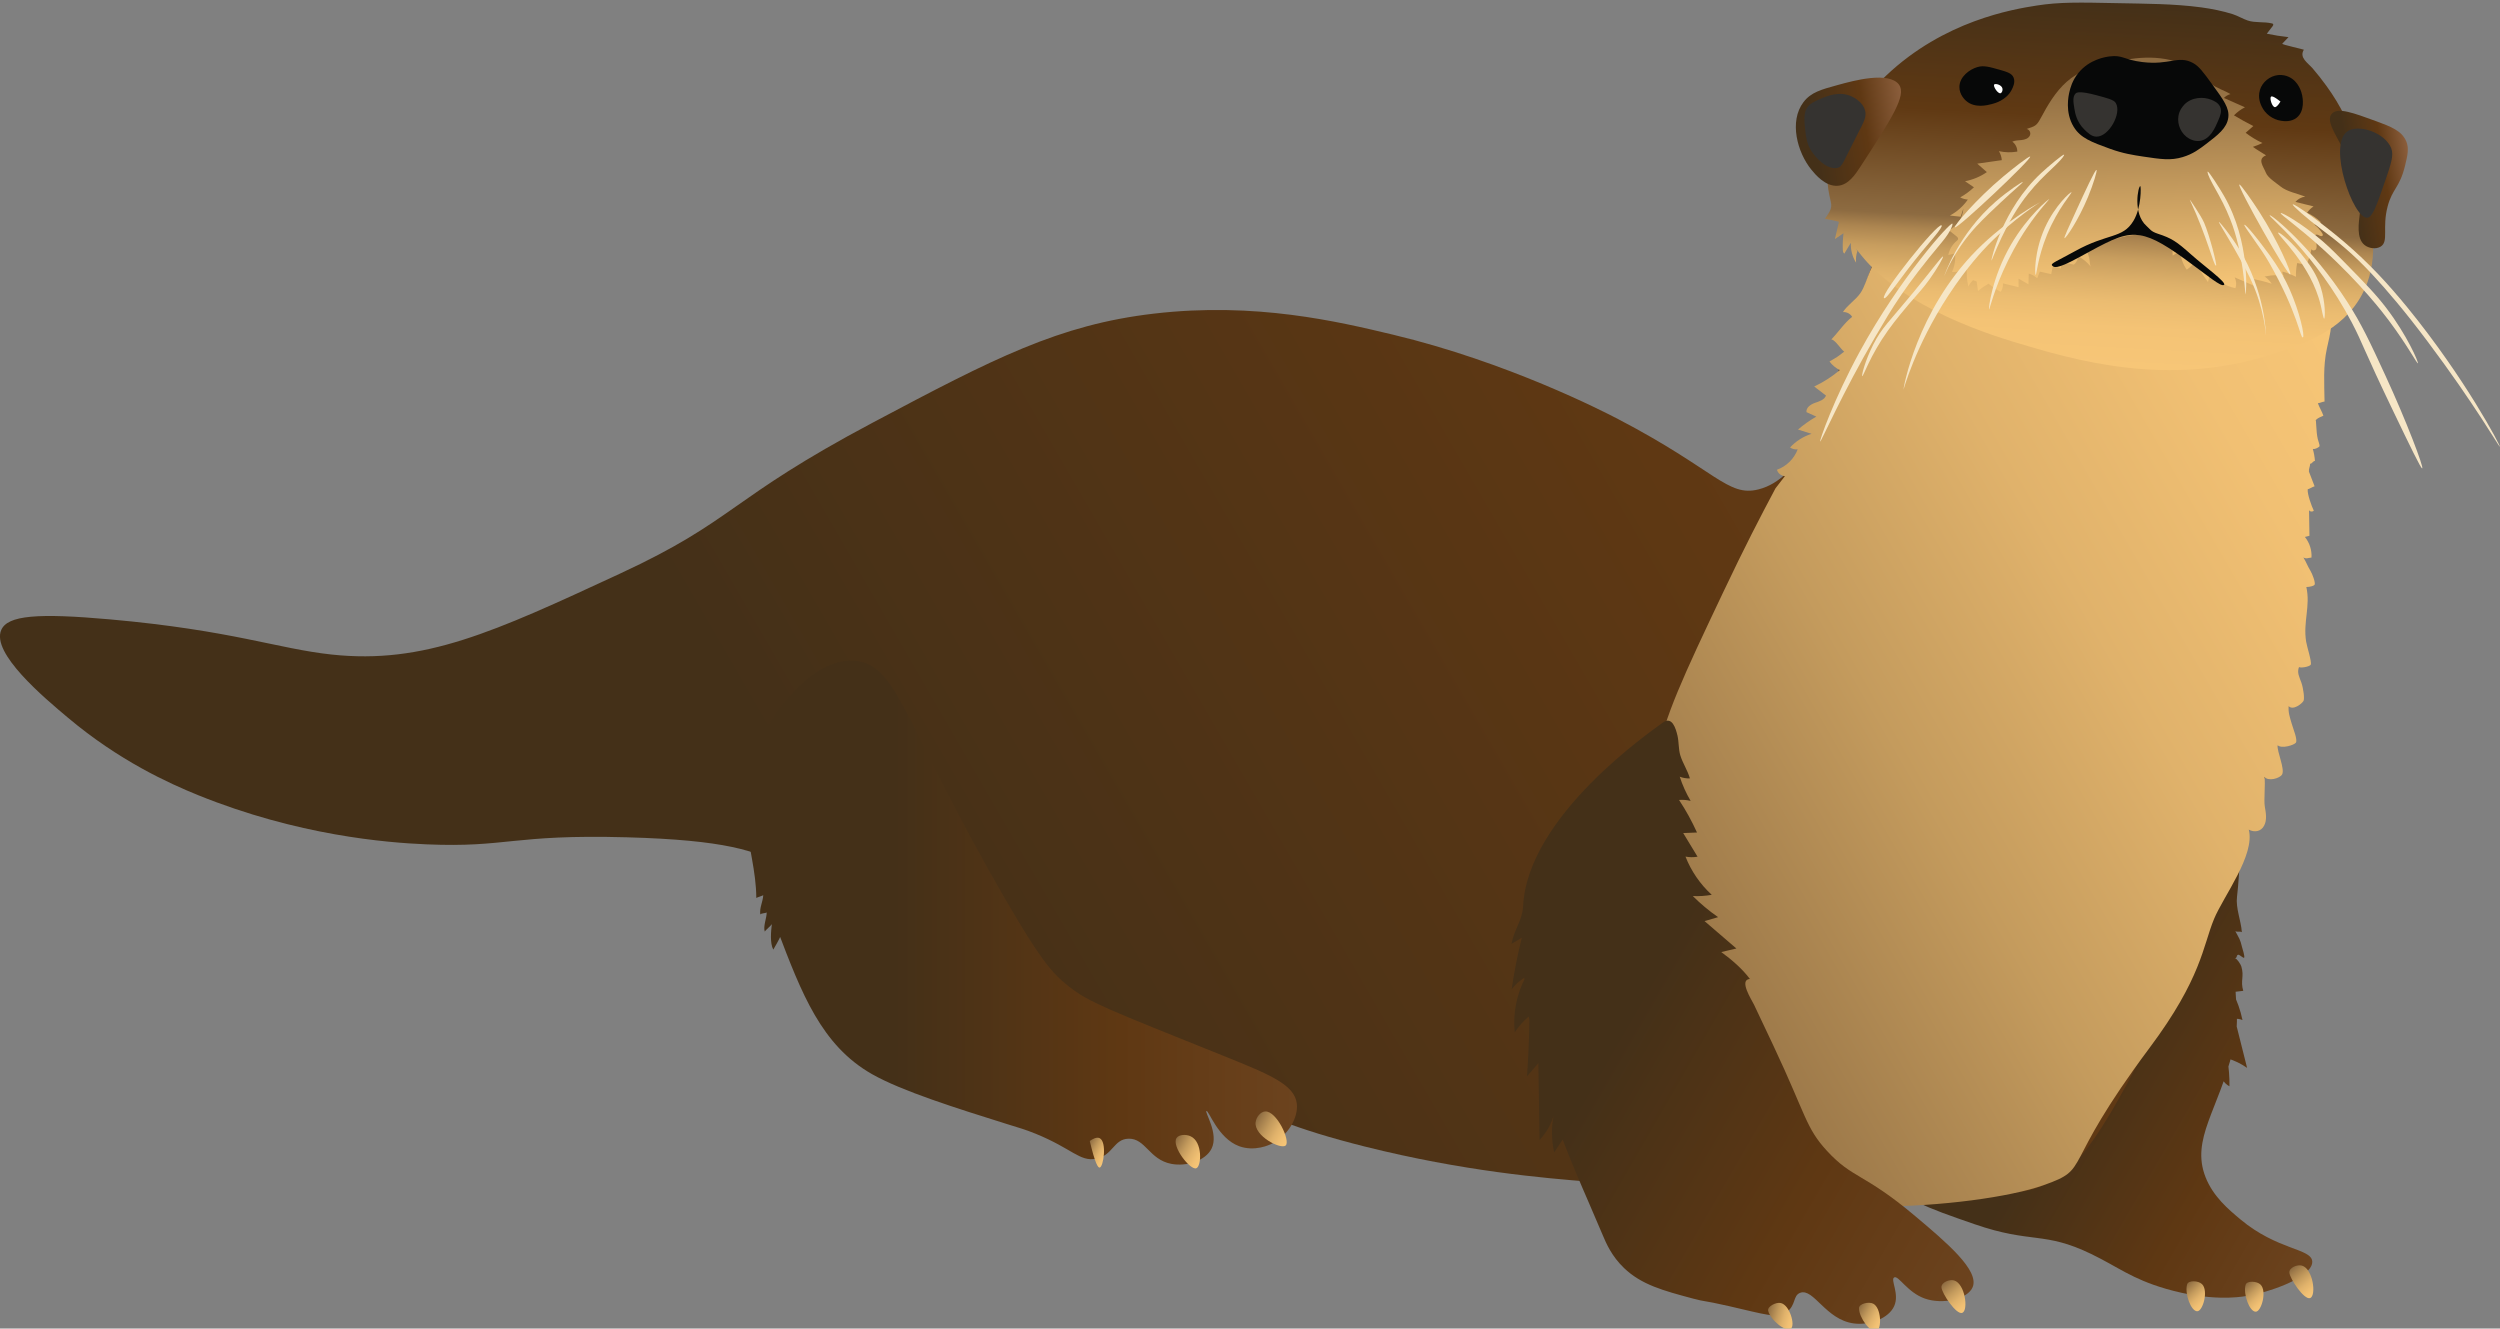 
        <svg xmlns:rdf="http://www.w3.org/1999/02/22-rdf-syntax-ns#" xmlns="http://www.w3.org/2000/svg" xmlns:cc="https://creativecommons.org/ns" xmlns:xlink="http://www.w3.org/1999/xlink" xmlns:dc="https://www.dublincore.org/specifications/dublin-core/dcmi-terms/" x="0px" y="0px" width="500px" height="265.71px" viewBox="0 0 500 265.71" xml:space="preserve">
            <rect x="0" y="0" width="500" height="265.71" fill="#808080" stroke="none"/>
            <title>Lontra canadensis (American River Otter): standing</title>
            <desc xmlns:ian_image_library="https://ian.umces.edu/media-library/">
                <ian_image_library:title>Lontra canadensis (American River Otter): standing</ian_image_library:title>
                <ian_image_library:descr><p>Illustration of Lontra canadensis (American river otter) standing</p></ian_image_library:descr>
                <ian_image_library:scene>
                    <ian_image_library:contains>mammalia, otter, american river otter, chordata, vertebrata, mustelidae, mustelid, aquatic</ian_image_library:contains>
                    <ian_image_library:when>2025-07-08</ian_image_library:when>
                </ian_image_library:scene>
            </desc>
            
             <defs><linearGradient id="ian_symbols_70646b8b7cf93a540991c6e48a85a252" x1="404.31" y1="188.45" x2="475.82" y2="229.74" gradientUnits="userSpaceOnUse"><stop offset=".27" stop-color="#443018"></stop><stop offset=".68" stop-color="#5f3813"></stop><stop offset="1" stop-color="#6c431e"></stop></linearGradient><linearGradient id="ian_symbols_70646b8b7cf93a540991c6e48a85a252-2" x1="73.85" y1="256.67" x2="463.49" y2="31.71" xlink:href="#ian_symbols_70646b8b7cf93a540991c6e48a85a252"></linearGradient><linearGradient id="ian_symbols_70646b8b7cf93a540991c6e48a85a252-3" x1="315.38" y1="185.93" x2="483.38" y2="88.93" gradientUnits="userSpaceOnUse"><stop offset="0" stop-color="#8c6b41"></stop><stop offset=".11" stop-color="#9e7a4a"></stop><stop offset=".38" stop-color="#c49b5d"></stop><stop offset=".62" stop-color="#e0b26b"></stop><stop offset=".84" stop-color="#f1c073"></stop><stop offset="1" stop-color="#f7c677"></stop></linearGradient><linearGradient id="ian_symbols_70646b8b7cf93a540991c6e48a85a252-4" x1="802.2" y1="869.63" x2="817.4" y2="798.12" gradientTransform="translate(1349.56 735.16) rotate(171.09)" gradientUnits="userSpaceOnUse"><stop offset="0" stop-color="#443018"></stop><stop offset=".32" stop-color="#603913"></stop><stop offset=".61" stop-color="#8d6b41"></stop><stop offset=".65" stop-color="#ac8550"></stop><stop offset=".7" stop-color="#c79d5e"></stop><stop offset=".76" stop-color="#dcaf69"></stop><stop offset=".82" stop-color="#ebbc71"></stop><stop offset=".89" stop-color="#f4c375"></stop><stop offset="1" stop-color="#f7c677"></stop></linearGradient><linearGradient id="ian_symbols_70646b8b7cf93a540991c6e48a85a252-5" x1="846.56" y1="851.85" x2="868.63" y2="851.85" gradientTransform="translate(1349.56 735.16) rotate(171.09)" gradientUnits="userSpaceOnUse"><stop offset="0" stop-color="#8b5e3c"></stop><stop offset=".37" stop-color="#5f3813"></stop><stop offset=".85" stop-color="#443018"></stop></linearGradient><linearGradient id="ian_symbols_70646b8b7cf93a540991c6e48a85a252-6" x1="748.21" y1="826.85" x2="762.75" y2="826.85" xlink:href="#ian_symbols_70646b8b7cf93a540991c6e48a85a252-5"></linearGradient><linearGradient id="ian_symbols_70646b8b7cf93a540991c6e48a85a252-7" x1="447.84" y1="12.66" x2="457.49" y2="-32.73" gradientTransform="translate(-12.31 144.65) rotate(-12.78)" gradientUnits="userSpaceOnUse"><stop offset="0" stop-color="#f7c677"></stop><stop offset=".91" stop-color="#8d6b41"></stop></linearGradient><linearGradient id="ian_symbols_70646b8b7cf93a540991c6e48a85a252-8" x1="149.04" y1="182.53" x2="259.41" y2="182.53" xlink:href="#ian_symbols_70646b8b7cf93a540991c6e48a85a252"></linearGradient><linearGradient id="ian_symbols_70646b8b7cf93a540991c6e48a85a252-9" x1="217.4" y1="229.14" x2="221.3" y2="231.39" xlink:href="#ian_symbols_70646b8b7cf93a540991c6e48a85a252-3"></linearGradient><linearGradient id="ian_symbols_70646b8b7cf93a540991c6e48a85a252-10" x1="234.86" y1="228.37" x2="240.56" y2="231.66" xlink:href="#ian_symbols_70646b8b7cf93a540991c6e48a85a252-3"></linearGradient><linearGradient id="ian_symbols_70646b8b7cf93a540991c6e48a85a252-11" x1="251.24" y1="223.85" x2="257.96" y2="227.73" xlink:href="#ian_symbols_70646b8b7cf93a540991c6e48a85a252-3"></linearGradient><linearGradient id="ian_symbols_70646b8b7cf93a540991c6e48a85a252-12" x1="300.69" y1="182.6" x2="403.5" y2="241.96" xlink:href="#ian_symbols_70646b8b7cf93a540991c6e48a85a252"></linearGradient><linearGradient id="ian_symbols_70646b8b7cf93a540991c6e48a85a252-13" x1="371.65" y1="261.73" x2="376.46" y2="264.5" xlink:href="#ian_symbols_70646b8b7cf93a540991c6e48a85a252-3"></linearGradient><linearGradient id="ian_symbols_70646b8b7cf93a540991c6e48a85a252-14" x1="391.98" y1="262.72" x2="398.05" y2="266.23" gradientTransform="translate(111.24 -125.11) rotate(20.12)" xlink:href="#ian_symbols_70646b8b7cf93a540991c6e48a85a252-3"></linearGradient><linearGradient id="ian_symbols_70646b8b7cf93a540991c6e48a85a252-15" x1="451.71" y1="262.69" x2="456.52" y2="265.47" gradientTransform="translate(91.9 -124.51) rotate(16.72)" xlink:href="#ian_symbols_70646b8b7cf93a540991c6e48a85a252-3"></linearGradient><linearGradient id="ian_symbols_70646b8b7cf93a540991c6e48a85a252-16" x1="456.3" y1="236.02" x2="462.36" y2="239.52" gradientTransform="translate(111.24 -125.11) rotate(20.12)" xlink:href="#ian_symbols_70646b8b7cf93a540991c6e48a85a252-3"></linearGradient><linearGradient id="ian_symbols_70646b8b7cf93a540991c6e48a85a252-17" x1="440.48" y1="265.97" x2="445.29" y2="268.75" gradientTransform="translate(91.9 -124.51) rotate(16.72)" xlink:href="#ian_symbols_70646b8b7cf93a540991c6e48a85a252-3"></linearGradient><linearGradient id="ian_symbols_70646b8b7cf93a540991c6e48a85a252-18" x1="357.04" y1="285.5" x2="361.85" y2="288.28" gradientTransform="translate(-62.83 73.49) rotate(-14.25)" xlink:href="#ian_symbols_70646b8b7cf93a540991c6e48a85a252-3"></linearGradient></defs><path d="M447.34,180.34c-.12,1.86-.21,3.83-.28,5.9-.54,16.25,1.34,16.07-.5,23.84-2.79,11.84-8.44,17.71-5.46,25.33,1.52,3.9,4.61,6.48,6.95,8.44,7.47,6.25,14.23,5.8,14.4,8.44.18,2.83-7.42,5.98-13.41,6.95-1.25.2-7.11,1.07-15.89-1.49-6.85-2-9.52-4.35-14.9-6.95-9.49-4.6-11.93-2.01-23.34-5.96-9.71-3.36-14.72-5.1-15.94-8.94-2.09-6.53,9.11-11.78,21.44-26.72,15.59-18.9,12.79-28.86,30.83-47.57,4.33-4.5,13.32-13.82,17.32-11.63,2.89,1.57,1.22,7.89.91,10.29-.49,3.84-1.02,7.67-1.42,11.53-.26,2.51-.34,5.06-.65,7.56-.28,2.29.81,4.76.97,7.07-.53-.24-.77.04-1.3-.19.81,1.56.93,1.49,1.34,3.19.07.27.63,1.97.4,2.13-.13.09-.93-.61-1.08-.61-.54-.02-.22.71-.76.69.44.07,1.17,1.23,1.3,1.66.61,2.04-.23,2.83.38,4.87-.7.08-1.41.17-2.11.25.89,1.77,1.56,3.66,1.96,5.6-.48-.22-1.02-.3-1.54-.23.82,3.26,1.64,6.53,2.46,9.79-1.21-.85-2.56-1.5-3.98-1.92.33,1.84.48,3.72.45,5.6-.59-.3-1.09-.79-1.39-1.38" fill="url(#ian_symbols_70646b8b7cf93a540991c6e48a85a252)" stroke-width="0"></path><path d="M381.96,39.52c-11.95,11.25-13.56,54.08-30.23,58.35-6.21,1.59-8.51-3.83-28.12-14.06-2.95-1.54-22.09-11.39-44.99-16.87-10.96-2.62-27.52-6.58-47.8-4.22-19.04,2.22-31.96,8.91-56.24,21.79-29.03,15.4-27.43,19.48-50.61,30.23-25.3,11.73-39.16,18.15-57.64,16.17-10.81-1.16-19.85-4.84-44.29-7.03-14.53-1.3-20.51-.82-21.79,2.11-2.04,4.64,8.54,13.53,13.36,17.57,10.21,8.58,20.14,13.09,26.01,15.47,19.91,8.06,37.56,9.5,45.69,9.84,16.21.69,17.01-2.04,40.07-1.41,19.64.54,25.94,2.71,30.93,5.62,9.49,5.55,9.84,11.24,18.28,18.98,9.91,9.1,18.15,9.26,39.37,15.47,33.77,9.88,30.51,14.64,59.05,21.79,19.73,4.94,35.74,6.29,44.99,7.03,21.89,1.75,23.84-.51,56.24.7,26.85,1.01,28.32,2.66,34.44,0,5.97-2.6,12.09-7.44,31.63-51.32,16.1-36.14,18.2-46.88,18.98-51.32,2.74-15.6.05-15.64,2.11-37.96,3.5-38.03,12.58-51.89,4.92-59.05-4.71-4.4-10.24-1.1-31.63.7-37.07,3.13-43.43-7.34-52.72,1.41Z" fill="url(#ian_symbols_70646b8b7cf93a540991c6e48a85a252-2)" stroke-width="0"></path><path d="M355.1,97.66c-3.14,5.91-6.07,11.53-10.5,20.87-7.89,16.62-11.86,25.1-13.15,32.88-1.04,6.3-.84,10.25,2.82,38.52,4.79,37.06,5.75,40.35,9.39,44.15,10.19,10.63,51.67,7.68,65.02,2.97,9.86-3.48,2.9-2.94,21.25-27.5,10.41-13.94,10.64-20.36,12.88-25.76,1.88-4.54,8.27-12.79,6.94-17.87,1.09.6,2.43.43,3.07-.78.6-1.13.38-2.5.15-3.76-.25-1.34.16-4.68-.09-6.02.75.98,3.07.32,3.53-.45.63-1.06-1.05-4.64-.89-5.86.89.76,3.33-.06,3.65-.51.4-.57-.53-2.74-.85-3.87s-.74-2.28-.57-3.43c.87.9,2.62-.49,2.95-1.05.24-.42-.01-2.47-.42-3.65s-.93-1.99-.47-3.15c.18.29,2.14-.04,2.34-.46.25-.53-.76-3.57-.92-4.59-.64-3.98.89-7.09.04-10.94.69,0,1.51-.21,1.65-.46.22-.39-.44-2.14-.83-2.78-.63-1.03-.78-1.63-1.41-2.67.63.35.89.08,1.62.02.09-1.47-.39-2.98-1.32-4.12l.91-.23c-.03-1.71-.05-3.42-.08-5.13.18.33.7.38.95.1-.43-.87-1.32-3.31-1.22-4.27.53-.16.85-.44,1.38-.6-.38-.98-.76-1.95-1.13-2.93-.05-.71.21-.88.24-1.58.41,0,.55-.56.96-.56-.06-.81-.2-1.62-.43-2.41.43.14,1.27-.34,1.35-.55.07-.19-.26-1-.36-1.44-.36-1.53-.27-4.02-.45-3.74.64-.59.81-.52,1.58-.91-.25-.77-.85-1.73-1.1-2.5.53-.05.8-.28,1.33-.33-.05-3.62-.3-7.1.47-10.61.62-2.85,1.65-6.38.04-9.16-2.55-4.42-3.45-9.21-6.16-13.39-13.46-20.72-55.71-22.68-75.16-5.64-2.16,1.89-5.56,2.66-6.75,5.25s-2.23,5.02-3.36,7.52c-.61,1.36-1.07,3.15-1.92,4.36-.96,1.38-2.53,2.31-3.49,3.78.73-.07,1.48.32,1.85.95-1.53,1.18-2.82,3.14-4.17,4.52.74,0,1.96,2.03,2.58,2.43-1.39,1.11-1.4,1.08-2.94,1.97.54.73,1.25,1.33,2.06,1.72-1.55,1.32-3.28,2.43-5.12,3.29.79.6,1.57,1.21,2.36,1.81-.31.86-1.34,1.16-2.2,1.46s-1.83.95-1.7,1.86c.66.3,1.31.59,1.97.89-1.3.74-2.53,1.61-3.67,2.59.91.28,1.81.57,2.72.85-1.64.52-3.14,1.47-4.31,2.73.44.31.99.45,1.53.37-.69,1.88-2.26,3.42-4.15,4.09.19.7.87,1.25,1.6,1.27" fill="url(#ian_symbols_70646b8b7cf93a540991c6e48a85a252-3)" stroke-width="0"></path><path d="M366.4,41.19c1.35,4.21,3.92,7.48,5.8,9.81,2.02,2.51,9.22,10.88,30.43,17.34,12.4,3.78,30.77,9.11,51.2,2.69,6.66-2.1,14.57-4.71,18.55-12.08,3.43-6.36,2.29-13.2,1-20.93-.82-4.92-2.22-12.78-8.1-20.85-.87-1.19-1.77-2.36-2.74-3.48s-2.75-2.15-1.77-3.75c-.39-.15-4.33-1.01-4.33-1.19.42-.44.84-.88,1.26-1.32-1.46-.16-2.9-.39-4.34-.69.38-.5.77-1,1.15-1.49.09-.12.19-.28.12-.41-.05-.11-.18-.15-.3-.17-1.53-.36-3.3-.07-4.76-.56-1.03-.34-1.97-.94-3.03-1.28-2.04-.64-4.14-1.06-6.25-1.35-5.57-.75-11.24-.73-16.84-.85-7.7-.16-11.56-.23-16.06.47-4.96.77-18.57,3.07-30.1,13.96-5,4.72-11.84,11.17-11.82,20.37,0,1.67.29,3.25.68,4.87.37,1.53-.35,2.17-1.16,3.47.94.15,1.87.34,2.8.57l-.81,3.47c.57-.39,1.15-.78,1.72-1.17-.13,1.07-.18,2.15-.14,3.23.01.31.05.67.3.86.44-.73.87-1.45,1.31-2.18-.07,1.39.3,2.81,1.05,3.99-.09-.78,0-1.59.26-2.33" fill="url(#ian_symbols_70646b8b7cf93a540991c6e48a85a252-4)" stroke-width="0"></path><path d="M379.82,16.95c-2.04-2.76-9.15-.81-12.23.04-3.37.92-5.41,1.48-6.89,3.43-2.93,3.86-1.24,10.05,1.56,13.5.75.92,2.83,3.47,5.36,3.23,2.05-.2,3.37-2.12,4.56-3.96,6.12-9.43,9.17-14.14,7.63-16.23Z" fill="url(#ian_symbols_70646b8b7cf93a540991c6e48a85a252-5)" stroke-width="0"></path><path d="M481.23,28.23c-.88-2.08-3.06-2.92-6.1-4.03-4.55-1.66-7.5-2.74-8.73-1.5-2.47,2.51,6.63,9.82,5.55,20.13-.17,1.6-.74,4.81.96,6.17.85.68,2.28.9,3.22.32,1.68-1.04.25-3.7,1.4-8.05.94-3.55,2.39-3.69,3.47-8.08.53-2.18.84-3.52.24-4.96Z" fill="url(#ian_symbols_70646b8b7cf93a540991c6e48a85a252-6)" stroke-width="0"></path><path d="M373.01,22.11c-.45-1.77-2.3-2.64-2.67-2.82-2.47-1.16-4.99-.07-6.46.57-1.08.47-2.01.89-2.59,1.89-.14.25-.57,1.06-.33,3.45.21,2.06.35,3.48,1.29,4.96.92,1.46,3.15,3.85,5.22,3.42,1.04-.22,1.03-.95,4.32-7.31,1-1.94,1.54-2.91,1.23-4.15Z" fill="#353330" stroke-width="0"></path><path d="M478.25,29.65c-1.25-3.14-6.7-4.99-8.88-3.3-3.78,2.93,1.24,17.32,4.06,17.2,1.07-.04,1.91-2.47,3.59-7.33,1.19-3.44,1.77-5.19,1.22-6.57Z" fill="#353330" stroke-width="0"></path><path d="M399.92,13.95c-2.12-.6-3.18-.9-4.43-.54-1.56.45-3.59,1.92-3.61,3.97-.02,1.58,1.17,2.65,1.35,2.8,1.74,1.51,4.19.88,5.1.64.59-.15,2.9-.75,3.98-2.81.24-.45.83-1.57.39-2.54-.37-.82-1.29-1.09-2.78-1.52Z" fill="#070808" stroke-width="0"></path><path d="M434.06,48.77c3.42,2.11,5.59,5.4,11.31,6.5,1.92.37,3.91.45,5.85.28,1-.08,1.95-.32,2.94-.45.92-.13,1.72.02,2.66.18-.25-.25-.38-.62-.33-.97.93.26,1.84.62,2.7,1.05-.03-.92.05-1.85.25-2.75.61.13,1.21.26,1.82.39.48-1.02.83-2.1,1.04-3.21.05.36.63.39.86.1s.18-.7.13-1.06c-.1-.74-.21-1.49-.31-2.23.01.17.02.35.03.52.05-.3.5-.22.76-.06s.68.29.78,0c.05-.13-.02-.28-.1-.4-.41-.67-.95-1.27-1.58-1.74.47-.02.94-.19,1.31-.48-.81-.78-1.74-1.42-2.76-1.89.34-.5.78-.93,1.29-1.27l-3.63-.9c.5-.57,1.21-.96,1.97-1.06-1.57-.61-3.67-.98-4.98-2.05-.79-.64-2.49-1.72-2.86-2.65-.56-1.38-1.82-2.82,0-3.55-.86-.58-1.79-1.07-2.63-1.7.65-.21,1.29-.47,1.91-.77-1.19-.55-2.32-1.24-3.36-2.04.51-.45,1.03-.9,1.54-1.35-1.32-.66-2.61-1.38-3.88-2.14.64-.65,1.38-1.2,2.2-1.61-1.4-.62-2.8-1.25-4.21-1.87.36-.36.81-.63,1.3-.77-1.21-.75-2.7-1.15-3.82-2.02-.78-.61-1.34-1.43-2.15-2.03-2.04-1.51-4.47-2.51-6.96-2.95-5.36-.95-10.86.59-15.92,2.24-2.93.96-5.14,3.23-6.83,5.73-.83,1.22-1.54,2.51-2.24,3.81-.86,1.6-1.14,1.63-2.82,2.19.59.15.92.84.59,1.4s-1,.75-1.62.82-1.28.05-1.85.32c.63.45,1.02,1.22,1,1.99-1.22.21-2.48.18-3.68-.09.33.55.53,1.16.58,1.8l-4.91.7,1.92,1.69c-1.3.91-2.8,1.53-4.36,1.83l1.78,1.21c-.83.78-1.75,1.46-2.75,2.02.47.25,1,.4,1.53.43-.92,1.33-2.16,2.44-3.59,3.2l2.14.24.55-1.62c-.09,1.82-1.25,3.55-2.91,4.32.5.39,1,.78,1.49,1.17.19.15.41.35.37.59-.03.17-.18.29-.31.4-.85.71-1.44,1.72-1.66,2.8.5-.12,1-.24,1.5-.35l-.35-1.03c.43,1.57.29,3.29-.4,4.77,1.05.07,2.12-.24,2.97-.86-.09,1.27.01,2.55.31,3.79.21-.49.54-.94.94-1.3l.71.27c.09.63.18,1.27.27,1.9.65-.55,1.36-1.04,2.1-1.47.75.63,1.57,1.18,2.43,1.64.35-.49.51-1.1.46-1.7l3.12.77v-1.71c.67.38,1.32.76,1.98,1.13l.06-2.14c.62.17,1.21.49,1.69.93l.53-1.32,2.28.5.27-1.4c.57-.04,1.15.06,1.67.29,0-.44.12-.88.32-1.27l2.25.48c.53-.39.85-1.06.8-1.72,1.01.53,1.92,1.27,2.63,2.17-.25-.31-.25-1.47-.37-1.9-.29-1.04-.51-.9.13-1.56.82-.86,3.09-1.37,4.21-1.79,2.1-.77,4.29-1.33,6.54-1.1,1.52.15,2.98.57,4.36,1.25s1.46,1.29,1.47,2.85c.5-.31,1.01-.62,1.51-.93.08,1.34.54,2.65,1.31,3.74.63-.44,1.2-.98,1.68-1.58.76,1.41,1.62,2.77,2.57,4.06.16-.68.32-1.35.48-2.03,1.16,1.68,3,2.87,5.01,3.24.24-.7.18-1.5-.16-2.16,1.31.57,2.61,1.13,3.92,1.7-.09-.56-.36-1.08-.77-1.46,1.44.24,2.87.59,4.26,1.04-.36-.53-.81-1-1.32-1.38" fill="url(#ian_symbols_70646b8b7cf93a540991c6e48a85a252-7)" stroke-width="0"></path><path d="M451.97,18.03c.49-1.64,2-2.82,3.6-3.01.95-.11,1.72.14,2.14.33,2.09.92,2.63,3.24,2.72,3.7.08.39.64,3.1-1.09,4.49-1.13.9-2.57.7-3.1.62-1.69-.24-3.21-1.36-3.93-2.92-.19-.41-.79-1.69-.33-3.2Z" fill="#070808" stroke-width="0"></path><path d="M428.47,12.41c-3.65-.44-3.92-1.46-6.53-1.13-.82.1-4.01.56-6.25,3.29-1.27,1.55-1.65,3.12-1.81,3.83-.16.67-.94,4.04.86,6.97,1.37,2.24,3.53,3.03,7.27,4.39,2.62.95,4.68,1.26,6.6,1.55,3.61.54,5.52.83,7.92.11,2.06-.61,3.41-1.65,4.63-2.58,2.43-1.85,4.23-3.23,4.5-5.33.24-1.88-.91-3.47-3.23-6.65-1.77-2.43-2.65-3.64-3.86-4.28-2.97-1.57-4.59.5-10.1-.17Z" fill="#070808" stroke-width="0"></path><path d="M423.15,20.59c-.38-.62-1.56-.93-3.91-1.56-3.4-.91-3.93-.5-4.1-.35-.66.61-.47,1.8-.26,3.07.14.86.45,2.62,1.94,4.1.69.69,1.47,1.47,2.47,1.48,2.49.03,5.11-4.69,3.86-6.74Z" fill="#353330" stroke-width="0"></path><path d="M436.86,20.94c-.21.21-.96,1-1.17,2.24-.3,1.75.57,3.68,2.14,4.54.28.15,1.1.6,2.14.46,2.05-.28,3.05-2.6,3.65-4.01.44-1.02.8-1.9.42-2.77-.38-.88-1.28-1.24-1.79-1.45-1.58-.64-3.91-.55-5.4.98Z" fill="#353330" stroke-width="0"></path><path d="M428.07,37.22c.13.03.27,4.21-1.38,6.95-2.17,3.61-5.14,2.42-11.68,6.06-3.52,1.95-4.94,2.45-4.6,2.85.3.36.68.97,5.36-1.6,5.63-3.09,8.44-4.63,11.27-4.52,2.56.1,5.25,1.43,10.06,4.94,4.44,3.23,7.16,5.58,7.71,5.07.55-.49-3.93-3.7-6.56-6.05-2.97-2.65-3.92-3.27-6.7-4.18-1.42-.47-1.53-.91-2.25-1.55-2.83-2.51-1.64-8.06-1.24-7.97Z" fill="#070808" stroke-width="0"></path><path d="M406.03,31.33c.37.43-14.62,14.58-15.06,14.14-.25-.25,4.16-5.54,9.68-10.16,1.8-1.51,5.2-4.18,5.38-3.99Z" fill="#f6e6c6" stroke-width="0"></path><path d="M388.32,45.07c-.84-.56-12.31,13.82-11.52,14.55.46.42,3.04-3.83,7.59-9.33,1.48-1.79,4.32-4.95,3.93-5.21Z" fill="#f6e6c6" stroke-width="0"></path><path d="M390.47,44.73c-.43-.31-10.46,10.8-18.54,25.64-5.2,9.54-8.09,17.85-7.9,17.94.18.08,4.56-9.94,11-20.91,3.61-6.15,5.8-9.93,13.44-19.08,1.75-2.1,2.14-3.5,2.01-3.59Z" fill="#f6e6c6" stroke-width="0"></path><path d="M408.05,40.43s-6.67,3.49-12.7,9.58c-12.13,12.26-14.72,27.91-14.66,27.93.04.02,2.29-8.58,8.96-18.81,3.79-5.81,7.15-9.3,7.99-10.16,5.35-5.47,10.42-8.53,10.41-8.54Z" fill="#f6e6c6" stroke-width="0"></path><path d="M419.3,33.99c-.26-.11-2.21,4.13-3.92,7.85-1.75,3.81-2.63,5.71-2.48,5.79.24.13,2.79-3.61,4.7-8.23,1.05-2.53,1.9-5.33,1.7-5.41Z" fill="#f6e6c6" stroke-width="0"></path><path d="M412.81,30.94c-.16-.17-3.18,2.38-4.55,3.65-7.83,7.25-10.1,17.51-9.98,17.56.11.05,2.83-7.89,7.42-13.48,1.77-2.16,2.66-3.02,5.35-5.58,1.55-1.48,1.83-2.08,1.77-2.14Z" fill="#f6e6c6" stroke-width="0"></path><path d="M388.59,51.31c-.18-.13-1.99,2.39-5.82,7.04-5.04,6.11-6.39,7.17-8.1,10.53-1.69,3.33-2.4,6.28-2.22,6.35.21.09,1.57-4.12,5.13-9.11,1.57-2.2,3.53-4.5,4.18-5.27,1.88-2.21,2.8-3.08,4.21-5.07,1.44-2.03,2.79-4.35,2.62-4.48Z" fill="#f6e6c6" stroke-width="0"></path><path d="M404.56,36.4c-.09-.11-2.96,1.78-5.37,3.87-7.6,6.59-10.37,14.95-10.34,14.96.02.01,1.79-4.94,6.38-9.92,1.54-1.67,3.82-3.8,4.87-4.78,2.74-2.57,4.53-4.03,4.46-4.12Z" fill="#f6e6c6" stroke-width="0"></path><path d="M414.3,38.45c-.18-.13-3.31,2.65-5.32,7.1-2.16,4.79-2.05,9.39-1.84,9.42.18.03.38-3.42,2.28-8.05,2.19-5.33,5.05-8.34,4.87-8.47Z" fill="#f6e6c6" stroke-width="0"></path><path d="M409.86,39.81c-.08-.07-4.33,3.38-7.66,9.11-3.86,6.63-4.53,12.94-4.39,12.98.11.03.99-4.1,3.8-9.79,1.55-3.15,3.02-5.41,3.68-6.39,2.53-3.77,4.63-5.86,4.57-5.91Z" fill="#f6e6c6" stroke-width="0"></path><path d="M456.14,42.63c-.16.23,3.34,2.56,8.48,7.23,7.56,6.87,12.08,12.82,13.16,14.26,3.77,5.05,5.62,8.64,5.79,8.54.2-.12-2.1-5.55-6.34-11.1-2.11-2.76-4.26-4.95-8.56-9.33-2.52-2.57-3.54-3.47-4.1-3.95-4.08-3.5-8.25-5.89-8.42-5.65Z" fill="#f6e6c6" stroke-width="0"></path><path d="M458.55,40.88c.22-.27,5.64,3.54,10.36,7.57,5.05,4.32,8.9,8.56,12.54,13.01,11.63,14.24,18.71,27.82,18.54,27.92-.14.08-5.07-8.56-14.47-21.08-4.64-6.18-8.09-10.21-11.05-13.39-3.91-4.21-7.02-6.68-10.27-9.1-2.83-2.11-5.81-4.75-5.66-4.94Z" fill="#f6e6c6" stroke-width="0"></path><path d="M437.97,39.98c3.59,7.71,4.73,13.17,5.24,13.16.26,0-1.27-6-2.39-8.6-.58-1.34-3.06-5.01-2.84-4.56Z" fill="#f6e6c6" stroke-width="0"></path><path d="M448.87,44.96c-.25.17,3.2,4.45,5,7.64,5.76,10.16,6.17,15.07,6.7,14.88.46-.17-.66-5.17-2.65-9.63-1.75-3.92-3.79-6.59-5.71-9.11-.13-.17-3.05-3.99-3.35-3.78Z" fill="#f6e6c6" stroke-width="0"></path><path d="M455.64,46.54c-.36.33,6.57,6.27,8.51,14.55.25,1.06.53,2.66.68,2.64.2-.03.32-3.12-.7-6.32-.8-2.51-2-4.15-3.13-5.66-2.3-3.08-5.13-5.43-5.36-5.22Z" fill="#f6e6c6" stroke-width="0"></path><path d="M484.45,93.67c.34-.15-3.11-9.35-7.4-18.63-3.02-6.55-4.72-10.22-7.63-14.72-7.03-10.89-15.23-17.52-15.5-17.27-.28.26,9.15,7.57,16.46,21.49,2.13,4.06,2.24,5.17,8.37,17.91,3.25,6.76,5.45,11.33,5.69,11.22Z" fill="#f6e6c6" stroke-width="0"></path><path d="M447.87,36.91c-.49.3,9.63,18.26,10.18,17.98.32-.16-2.33-6.52-6.23-12.58-1.27-1.97-3.73-5.54-3.95-5.4Z" fill="#f6e6c6" stroke-width="0"></path><path d="M441.54,34.33c.2-.11,2.33,3.22,3.26,4.84,5.33,9.25,4.44,19.72,4.31,19.73-.12.01-.36-8.38-3.08-15.08-1.05-2.59-1.64-3.68-3.45-6.92-1.04-1.87-1.13-2.53-1.05-2.57Z" fill="#f6e6c6" stroke-width="0"></path><path d="M443.78,44.39c.12-.08,2.3,2.58,3.98,5.29,5.3,8.55,5.46,17.35,5.43,17.36-.02,0-.24-5.25-3.15-11.37-.97-2.05-2.52-4.76-3.23-6.02-1.86-3.26-3.13-5.19-3.03-5.26Z" fill="#f6e6c6" stroke-width="0"></path><path d="M454.98,21.43c.52.03,1.39-1.55,1.07-1.14h0s-1.44-1.23-1.82-.97c-.38.26.17,2.08.75,2.11Z" fill="#fff" stroke-width="0"></path><path d="M400.09,18.65c.28-.05.47-.54.41-.9-.12-.8-1.44-1.11-1.66-.85-.27.32.69,1.85,1.25,1.75Z" fill="#fff" stroke-width="0"></path><path d="M151.71,175.5c1.09,3.43,2.41,6.9,3.77,10.46,4.84,12.73,8.79,23.1,18.91,28.86,5.96,3.39,16.98,6.85,26.87,9.95,2.59.81,3.71,1.1,5.83,1.96,7.3,2.97,8.84,5.62,12.07,5.03,3.43-.63,3.54-3.95,6.54-4.02,3.41-.09,4.12,4.17,8.55,5.03,3.08.6,6.86-.65,8.05-3.02,1.52-3.02-1.43-7.35-1.01-7.55.45-.21,2.28,5.48,6.54,7.04,3.11,1.14,6.06-.26,6.54-.5,3.2-1.59,5.34-5.2,4.99-8.03-.46-3.75-5.24-5.75-14.57-9.5-23.58-9.48-26.95-10.72-31.05-13.94-3.43-2.7-5.76-5.53-12.67-17.43-19.82-34.13-21.31-46.51-29.67-47.64-8.21-1.1-16.59,9.49-19.91,16.92-2.11,4.73-2.79,9.89-2.3,15.02s2.05,10.16,2.07,15.45c.29-.16,1.11-.39,1.39-.55-.08,1.38-.78,2.49-.59,3.87.1-.28,1.05-.24,1.28-.43.01,1.11-.75,2.8-.38,3.84.15-.31,1.27-1.2,1.41-1.51-.17,1.45-.41,3.83.29,5.11.29-.5,1.24-2.12,1.43-2.66" fill="url(#ian_symbols_70646b8b7cf93a540991c6e48a85a252-8)" stroke-width="0"></path><path d="M217.95,228.19c1.1,4.66,1.67,5.36,1.97,5.33.78-.08,1.51-5.17,0-5.89-.59-.28-1.41.17-1.97.56Z" fill="url(#ian_symbols_70646b8b7cf93a540991c6e48a85a252-9)" stroke-width="0"></path><path d="M239.26,233.65c-1.2.47-4.97-4.38-3.97-6.02.46-.75,1.9-.8,2.82-.38,2.45,1.11,2.2,6,1.15,6.4Z" fill="url(#ian_symbols_70646b8b7cf93a540991c6e48a85a252-10)" stroke-width="0"></path><path d="M251.13,224.44c.11-.98.94-2.08,1.88-2.15,2.31-.17,5.14,5.9,4.12,6.81-.95.86-6.33-1.88-6.01-4.66Z" fill="url(#ian_symbols_70646b8b7cf93a540991c6e48a85a252-11)" stroke-width="0"></path><path d="M304.55,183.28c-.89,28.43,9.08,47.2,16.01,63.78.68,1.62,1.77,4.16,4.22,6.52,3.51,3.38,7.9,4.55,13.8,6.13,2.76.74,1.61.24,7.28,1.53,7.16,1.63,9.56,2.55,11.5,1.15,1.86-1.34,1.2-3.29,2.68-3.83,2.7-.98,5.1,5.4,10.74,6.13,3.18.42,6.95-1.02,8.05-3.45,1.12-2.46-.79-5.29,0-5.75.85-.49,2.62,2.98,6.13,4.22,3.57,1.26,8.62.12,9.58-2.3,1.35-3.36-5.29-8.96-11.5-14.19-10.28-8.66-12.49-7.43-17.64-13.04-4.27-4.65-4.1-6.97-10.74-21.09-1.28-2.72-2.55-5.43-3.85-8.14-.45-.94-3.12-5.01-.83-5.16-1.55-2.07-3.65-3.86-5.73-5.38,1.01-.24,2.02-.47,3.03-.71-2.12-1.83-4.24-3.65-6.37-5.48.9-.26,1.8-.53,2.71-.79-1.81-1.25-3.5-2.67-5.06-4.22,1.27.06,2.54-.02,3.79-.25-2.3-2.1-4.12-4.74-5.25-7.64.79.15,1.61.16,2.41.02-.96-1.58-1.91-3.15-2.87-4.73.92-.04,1.84-.07,2.76-.11-1.02-2.26-2.22-4.44-3.59-6.51.78-.06,1.56,0,2.32.19-.9-1.53-1.64-3.15-2.18-4.84.64.25,1.34.37,2.03.34-.46-1.63-1.46-3.07-1.93-4.65-.36-1.22-.26-2.62-.55-3.89-.34-1.44-1.08-4.02-2.98-2.59-2.13,1.61-27.02,18.57-27.9,36.71-.14,2.8-1.83,4.72-2.32,7.51.69-.41,1.38-.82,2.06-1.22-.85,3.4-1.53,6.84-2.03,10.31.76-1,1.73-1.86,2.82-2.49-1.82,3.36-2.6,7.29-2.2,11.09.81-1.24,1.81-2.35,2.95-3.29-.05,4.03-.22,8.07-.5,12.09.76-.88,1.51-1.75,2.27-2.63.07,5.12.15,10.24.24,15.37,1.28-1.36,2.24-3.01,2.79-4.79-.45,2.39-.4,4.88.14,7.26.6-.91,1.21-1.82,1.81-2.73" fill="url(#ian_symbols_70646b8b7cf93a540991c6e48a85a252-12)" stroke-width="0"></path><path d="M375.32,266.2c-1.2.47-3.54-2.68-3.52-4.58,0-.88,1.96-1.35,2.85-.88,1.63.86,1.72,5.05.67,5.46Z" fill="url(#ian_symbols_70646b8b7cf93a540991c6e48a85a252-13)" stroke-width="0"></path><path d="M388.29,257.45c-.04-.98,1.6-1.63,2.51-1.37,2.23.64,2.92,5.98,1.66,6.49-1.19.48-4.12-3.93-4.17-5.12Z" fill="url(#ian_symbols_70646b8b7cf93a540991c6e48a85a252-14)" stroke-width="0"></path><path d="M451.19,262.34c-1.28.1-2.62-3.59-2.06-5.4.26-.84,2.27-.73,2.98-.02,1.31,1.29.19,5.33-.93,5.42Z" fill="url(#ian_symbols_70646b8b7cf93a540991c6e48a85a252-15)" stroke-width="0"></path><path d="M457.87,254.49c-.04-.98,1.6-1.63,2.51-1.37,2.23.64,2.92,5.98,1.66,6.49-1.19.48-4.12-3.93-4.17-5.12Z" fill="url(#ian_symbols_70646b8b7cf93a540991c6e48a85a252-16)" stroke-width="0"></path><path d="M439.49,262.25c-1.28.1-2.62-3.59-2.06-5.4.26-.84,2.27-.73,2.98-.02,1.31,1.29.19,5.33-.93,5.42Z" fill="url(#ian_symbols_70646b8b7cf93a540991c6e48a85a252-17)" stroke-width="0"></path><path d="M358.17,265.73c-1.05.75-4.09-1.73-4.54-3.57-.21-.85,1.57-1.79,2.55-1.55,1.79.43,2.91,4.47,1.99,5.12Z" fill="url(#ian_symbols_70646b8b7cf93a540991c6e48a85a252-18)" stroke-width="0"></path></svg> 